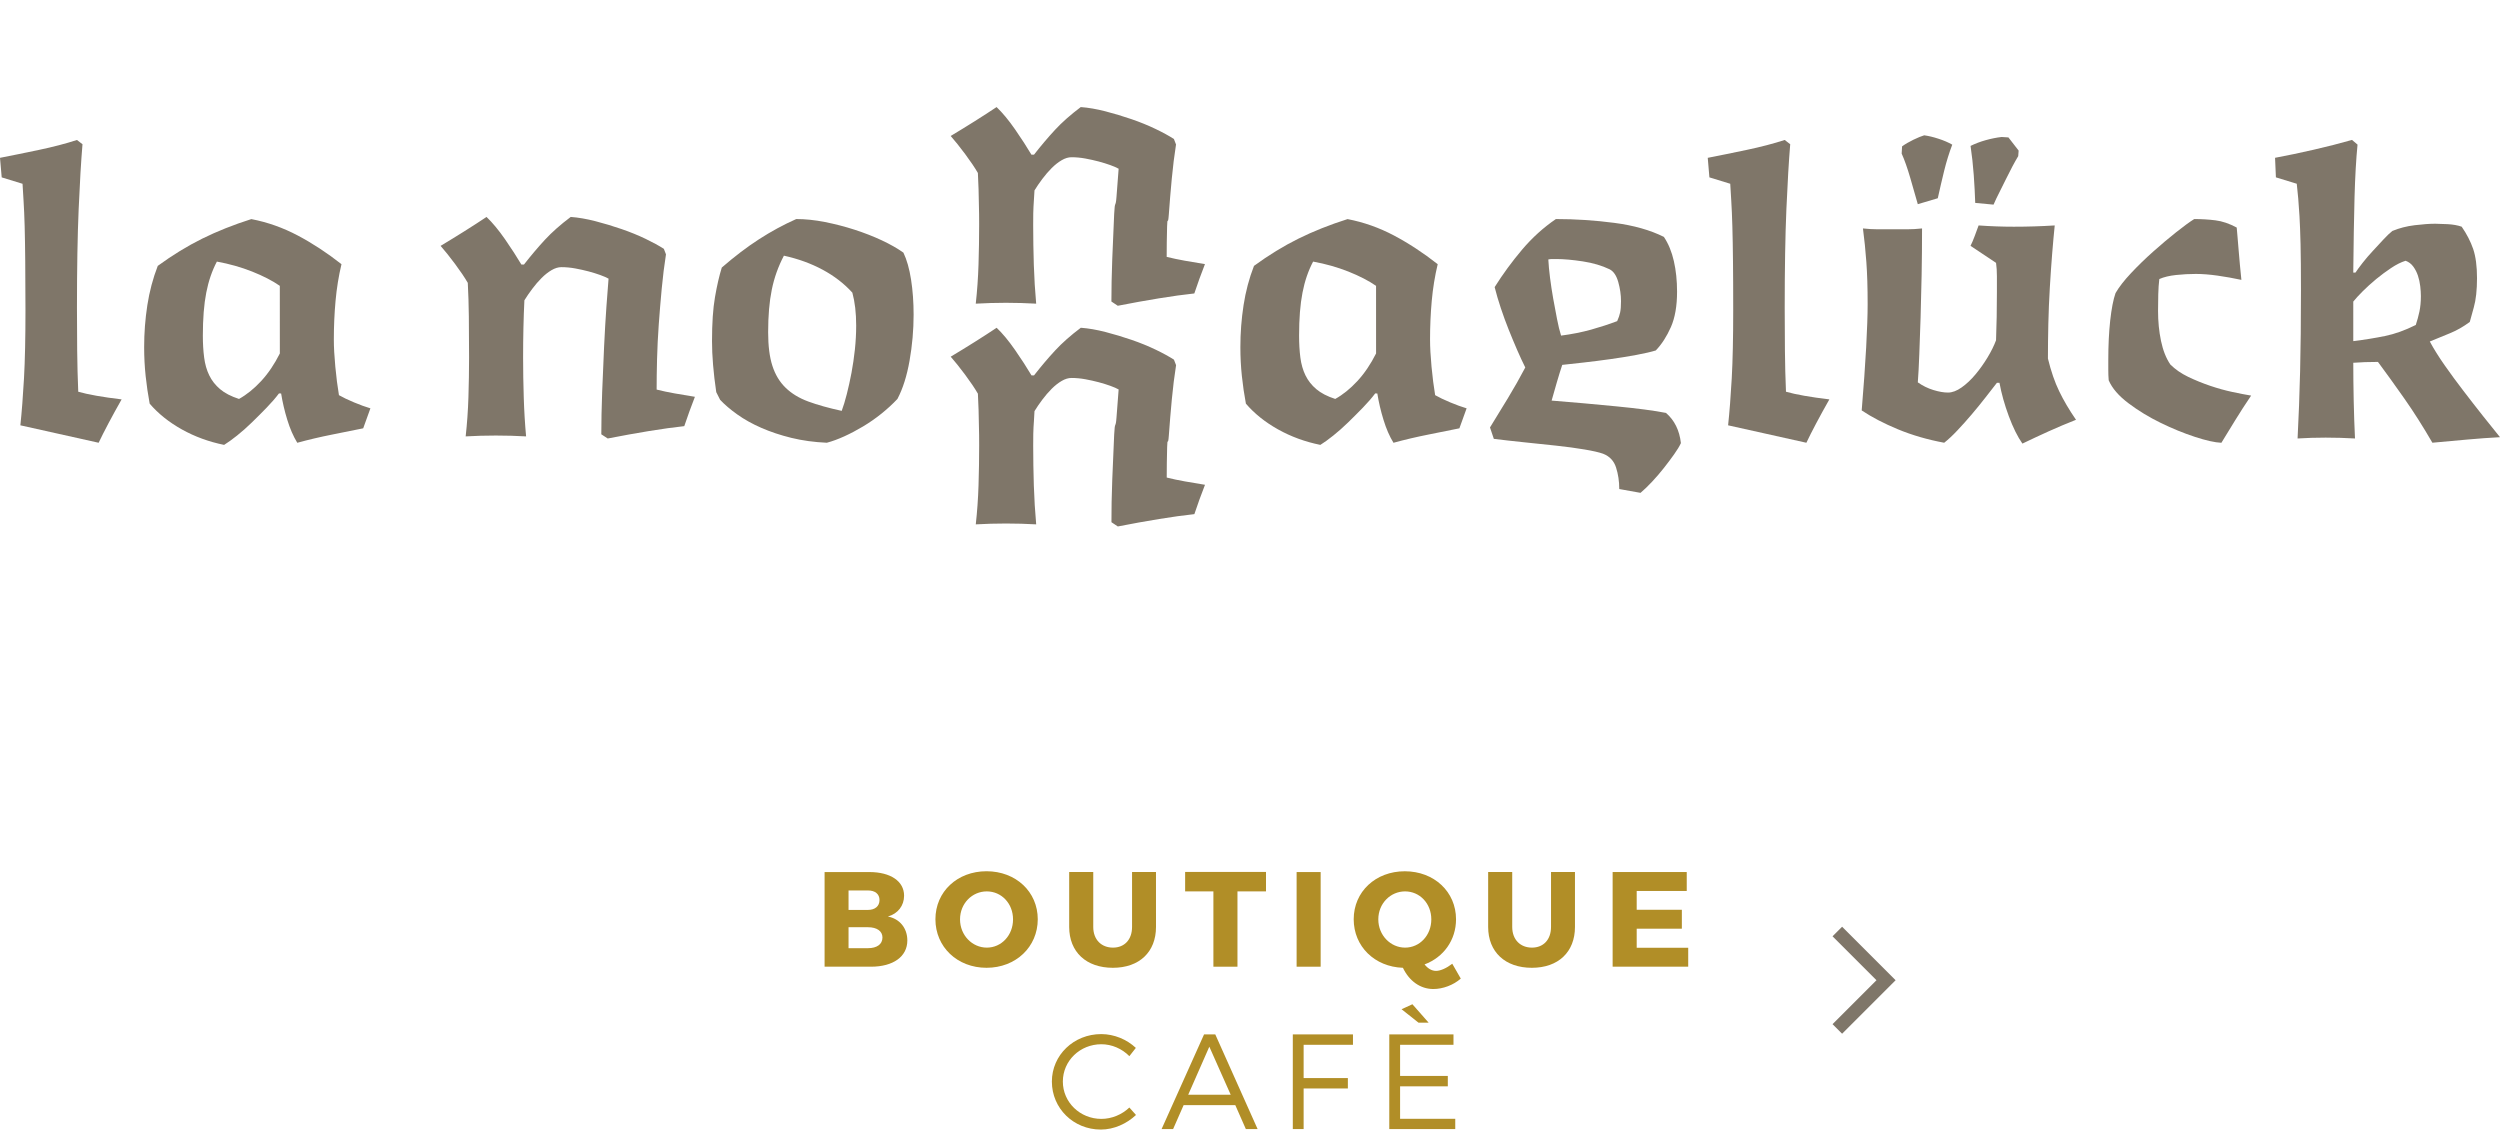 <?xml version="1.0" encoding="utf-8"?>
<!-- Generator: Adobe Illustrator 16.0.0, SVG Export Plug-In . SVG Version: 6.00 Build 0)  -->
<!DOCTYPE svg PUBLIC "-//W3C//DTD SVG 1.1//EN" "http://www.w3.org/Graphics/SVG/1.1/DTD/svg11.dtd">
<svg version="1.1" xmlns="http://www.w3.org/2000/svg" xmlns:xlink="http://www.w3.org/1999/xlink" x="0px" y="0px"
	 width="184.799px" height="83.997px" viewBox="0 -7.915 184.799 83.997" enable-background="new 0 -7.915 184.799 83.997"
	 xml:space="preserve">
<g id="Layer_1">
	<g>
		<path fill="#B18E27" d="M64.263,56.547c1.568,0,2.567,0.68,2.567,1.748c0,0.74-0.459,1.33-1.198,1.539
			c0.879,0.17,1.438,0.859,1.438,1.771c0,1.188-1.04,1.938-2.688,1.938h-3.429v-6.996H64.263z M62.724,59.346h1.438
			c0.521,0,0.851-0.28,0.851-0.73c0-0.449-0.33-0.709-0.851-0.709h-1.438V59.346z M62.724,62.174h1.438
			c0.66,0,1.069-0.291,1.069-0.791c0-0.469-0.41-0.758-1.069-0.758h-1.438V62.174z"/>
		<path fill="#B18E27" d="M76.711,60.036c0,2.039-1.618,3.588-3.787,3.588c-2.159,0-3.778-1.539-3.778-3.588
			c0-2.039,1.619-3.549,3.778-3.549C75.093,56.487,76.711,58.006,76.711,60.036z M70.965,60.045c0,1.18,0.908,2.088,1.979,2.088
			c1.08,0,1.939-0.908,1.939-2.088s-0.859-2.069-1.939-2.069C71.864,57.976,70.965,58.866,70.965,60.045z"/>
		<path fill="#B18E27" d="M85.451,60.604c0,1.85-1.229,3.02-3.188,3.02c-1.97,0-3.229-1.17-3.229-3.02v-4.059h1.779v4.059
			c0,0.949,0.608,1.529,1.459,1.529c0.839,0,1.409-0.58,1.409-1.529v-4.059h1.769L85.451,60.604L85.451,60.604z"/>
		<path fill="#B18E27" d="M91.473,57.976v5.567h-1.779v-5.567h-2.089v-1.438h5.977v1.438H91.473z"/>
		<path fill="#B18E27" d="M95.845,63.543v-6.996h1.777v6.996H95.845z"/>
		<path fill="#B18E27" d="M107.98,64.422c-0.539,0.48-1.328,0.771-2.028,0.771c-0.97,0-1.789-0.601-2.249-1.569
			c-2.088-0.07-3.638-1.578-3.638-3.588c0-2.039,1.619-3.547,3.778-3.547c2.168,0,3.786,1.518,3.786,3.547
			c0,1.549-0.93,2.818-2.327,3.338c0.239,0.301,0.528,0.479,0.85,0.479s0.77-0.198,1.199-0.528L107.98,64.422z M103.863,62.133
			c1.08,0,1.939-0.908,1.939-2.088s-0.859-2.069-1.939-2.069c-1.079,0-1.979,0.89-1.979,2.069
			C101.885,61.224,102.793,62.133,103.863,62.133z"/>
		<path fill="#B18E27" d="M116.421,60.604c0,1.85-1.229,3.02-3.188,3.02c-1.97,0-3.229-1.17-3.229-3.02v-4.059h1.779v4.059
			c0,0.949,0.609,1.529,1.459,1.529c0.839,0,1.409-0.58,1.409-1.529v-4.059h1.77V60.604z"/>
		<path fill="#B18E27" d="M120.984,57.946v1.389h3.338v1.399h-3.338v1.409h3.808v1.398h-5.587v-6.996h5.478v1.4H120.984
			L120.984,57.946z"/>
		<path fill="#B18E27" d="M83.961,69.545l-0.479,0.611c-0.54-0.551-1.299-0.881-2.069-0.881c-1.579,0-2.848,1.221-2.848,2.76
			c0,1.528,1.269,2.758,2.848,2.758c0.771,0,1.521-0.319,2.069-0.84l0.49,0.551c-0.689,0.648-1.629,1.078-2.6,1.078
			c-2.019,0-3.618-1.568-3.618-3.547c0-1.959,1.619-3.51,3.648-3.51C82.362,68.526,83.292,68.917,83.961,69.545z"/>
		<path fill="#B18E27" d="M87.494,73.774l-0.778,1.77h-0.851l3.138-6.996h0.83l3.128,6.996h-0.869l-0.78-1.77H87.494z
			 M89.393,69.456l-1.56,3.549h3.139L89.393,69.456z"/>
		<path fill="#B18E27" d="M96.364,69.316v2.459h3.27v0.771h-3.27v2.998h-0.8v-6.996h4.447v0.77L96.364,69.316L96.364,69.316z"/>
		<path fill="#B18E27" d="M103.494,69.316v2.3h3.528v0.77h-3.528v2.398h4.078v0.76h-4.877v-6.996h4.746v0.77L103.494,69.316
			L103.494,69.316z M104.853,67.678l-1.25-0.99l0.801-0.369l1.199,1.359H104.853z"/>
	</g>
	<path fill="#7F7669" d="M0,3.752C0.859,3.584,1.813,3.391,2.86,3.17c1.048-0.22,1.991-0.466,2.829-0.738l0.409,0.314
		c-0.105,1.258-0.2,2.855-0.283,4.793c-0.084,1.939-0.126,4.375-0.126,7.31c0,1.068,0.005,2.117,0.016,3.144
		c0.012,1.027,0.036,2.043,0.079,3.049c0.733,0.21,1.802,0.398,3.206,0.566c-0.355,0.628-0.682,1.221-0.975,1.775
		c-0.294,0.556-0.534,1.032-0.724,1.431c-1.006-0.23-2.038-0.461-3.097-0.691s-1.954-0.43-2.688-0.598
		c0.104-0.984,0.192-2.143,0.268-3.474c0.073-1.33,0.109-3.002,0.109-5.014c0-1.404-0.006-2.609-0.017-3.615
		S1.844,9.547,1.823,8.813C1.802,8.08,1.776,7.467,1.744,6.975C1.713,6.482,1.687,6.047,1.666,5.67l-1.54-0.473L0,3.752z"/>
	<path fill="#7F7669" d="M20.621,21.167c-0.252,0.335-0.556,0.687-0.912,1.053c-0.355,0.367-0.718,0.729-1.084,1.085
		c-0.366,0.356-0.732,0.682-1.101,0.976c-0.366,0.293-0.688,0.522-0.958,0.69c-1.132-0.23-2.175-0.613-3.128-1.146
		c-0.954-0.534-1.745-1.168-2.374-1.902c-0.125-0.67-0.225-1.352-0.298-2.043c-0.074-0.691-0.11-1.403-0.11-2.138
		c0-1.048,0.078-2.079,0.235-3.096s0.414-1.986,0.771-2.908c1.09-0.796,2.186-1.467,3.285-2.012
		c1.101-0.545,2.312-1.027,3.631-1.446c1.194,0.23,2.336,0.634,3.426,1.21c1.091,0.577,2.17,1.284,3.238,2.123
		c-0.21,0.879-0.355,1.786-0.439,2.718c-0.084,0.934-0.126,1.882-0.126,2.846c0,0.565,0.036,1.236,0.109,2.012
		s0.162,1.478,0.269,2.106c0.293,0.168,0.665,0.346,1.114,0.534c0.451,0.188,0.854,0.335,1.211,0.44l-0.533,1.477
		c-0.608,0.126-1.363,0.278-2.265,0.456c-0.9,0.179-1.771,0.383-2.608,0.613c-0.294-0.482-0.54-1.048-0.738-1.697
		c-0.2-0.649-0.352-1.3-0.456-1.949L20.621,21.167L20.621,21.167z M20.684,13.214c-0.545-0.378-1.227-0.728-2.043-1.054
		c-0.817-0.324-1.688-0.57-2.609-0.738c-0.355,0.671-0.618,1.436-0.785,2.295c-0.168,0.859-0.252,1.918-0.252,3.175
		c0,0.587,0.031,1.127,0.096,1.619c0.063,0.492,0.188,0.934,0.377,1.32c0.188,0.387,0.456,0.729,0.802,1.021
		c0.346,0.294,0.812,0.534,1.397,0.723c0.566-0.314,1.11-0.754,1.636-1.32c0.522-0.565,0.983-1.246,1.383-2.043L20.684,13.214
		L20.684,13.214z"/>
	<path fill="#7F7669" d="M52.945,21.072c-0.104-0.712-0.184-1.383-0.235-2.012c-0.053-0.629-0.078-1.215-0.078-1.76
		c0-1.32,0.072-2.405,0.22-3.254c0.146-0.849,0.313-1.576,0.503-2.185c0.943-0.817,1.86-1.516,2.751-2.091s1.808-1.074,2.751-1.493
		c0.67,0,1.377,0.073,2.121,0.22s1.473,0.336,2.186,0.566c0.712,0.23,1.383,0.492,2.013,0.785c0.629,0.295,1.162,0.599,1.603,0.912
		c0.252,0.524,0.44,1.189,0.566,1.996c0.126,0.807,0.188,1.672,0.188,2.594c0,1.132-0.1,2.263-0.299,3.395s-0.498,2.075-0.896,2.829
		c-0.355,0.378-0.75,0.739-1.179,1.085c-0.43,0.346-0.881,0.66-1.353,0.943c-0.472,0.282-0.938,0.529-1.398,0.738
		s-0.891,0.366-1.289,0.472c-0.941-0.042-1.817-0.163-2.625-0.361c-0.807-0.199-1.545-0.445-2.216-0.739
		c-0.671-0.293-1.263-0.623-1.776-0.99c-0.514-0.366-0.938-0.728-1.271-1.084L52.945,21.072z M62.219,22.456
		c0.126-0.335,0.251-0.749,0.377-1.242c0.126-0.492,0.24-1.016,0.346-1.571c0.104-0.555,0.188-1.132,0.252-1.729
		c0.063-0.597,0.094-1.188,0.094-1.775c0-0.922-0.094-1.729-0.282-2.421c-0.607-0.67-1.342-1.236-2.2-1.697
		c-0.859-0.461-1.813-0.807-2.86-1.037c-0.419,0.797-0.718,1.635-0.896,2.514c-0.18,0.881-0.269,1.929-0.269,3.145
		c0,1.006,0.104,1.834,0.314,2.483c0.209,0.649,0.533,1.189,0.975,1.618c0.44,0.43,1,0.771,1.682,1.022
		C60.431,22.016,61.254,22.246,62.219,22.456z"/>
	<path fill="#7F7669" d="M101.654,21.167c-0.252,0.335-0.557,0.687-0.912,1.053c-0.356,0.367-0.719,0.729-1.084,1.085
		c-0.367,0.356-0.733,0.682-1.102,0.976c-0.365,0.293-0.687,0.522-0.957,0.69c-1.133-0.23-2.176-0.613-3.129-1.146
		c-0.953-0.534-1.744-1.168-2.374-1.902c-0.125-0.67-0.226-1.352-0.298-2.043c-0.074-0.691-0.11-1.403-0.11-2.138
		c0-1.048,0.078-2.079,0.235-3.096c0.156-1.017,0.413-1.986,0.771-2.908c1.09-0.796,2.184-1.467,3.285-2.012
		c1.1-0.545,2.311-1.027,3.631-1.446c1.193,0.23,2.336,0.634,3.426,1.21c1.09,0.577,2.168,1.284,3.238,2.123
		c-0.211,0.879-0.357,1.786-0.441,2.718c-0.084,0.934-0.125,1.882-0.125,2.846c0,0.565,0.037,1.236,0.109,2.012
		c0.074,0.775,0.162,1.478,0.268,2.106c0.293,0.168,0.666,0.346,1.115,0.534c0.451,0.188,0.855,0.335,1.211,0.44l-0.533,1.477
		c-0.608,0.126-1.362,0.278-2.264,0.456c-0.902,0.179-1.771,0.383-2.609,0.613c-0.295-0.482-0.54-1.048-0.737-1.697
		c-0.201-0.649-0.353-1.3-0.457-1.949L101.654,21.167L101.654,21.167z M101.717,13.214c-0.546-0.378-1.228-0.728-2.043-1.054
		c-0.818-0.324-1.688-0.57-2.609-0.738c-0.357,0.671-0.619,1.436-0.785,2.295c-0.168,0.859-0.252,1.918-0.252,3.175
		c0,0.587,0.031,1.127,0.094,1.619c0.063,0.492,0.189,0.934,0.377,1.32c0.189,0.388,0.457,0.729,0.804,1.021
		c0.346,0.294,0.811,0.534,1.397,0.723c0.566-0.314,1.109-0.754,1.635-1.32c0.523-0.565,0.984-1.246,1.384-2.043L101.717,13.214
		L101.717,13.214z"/>
	<path fill="#7F7669" d="M110.14,23.682c0.44-0.712,0.885-1.439,1.336-2.185s0.875-1.493,1.272-2.248
		c-0.188-0.377-0.389-0.807-0.598-1.288c-0.209-0.482-0.418-0.985-0.629-1.51c-0.209-0.523-0.402-1.053-0.58-1.587
		c-0.18-0.535-0.33-1.054-0.457-1.556c0.607-0.965,1.283-1.887,2.027-2.767s1.578-1.635,2.5-2.264c1.444,0,2.887,0.095,4.321,0.283
		c1.436,0.188,2.656,0.534,3.662,1.037c0.336,0.503,0.582,1.102,0.738,1.792c0.158,0.691,0.236,1.445,0.236,2.265
		c0,1.048-0.152,1.917-0.455,2.607c-0.306,0.692-0.676,1.27-1.117,1.729c-0.336,0.104-0.813,0.215-1.43,0.33
		c-0.619,0.115-1.265,0.22-1.935,0.313c-0.67,0.094-1.33,0.178-1.979,0.251c-0.65,0.074-1.175,0.131-1.572,0.173
		c-0.125,0.377-0.262,0.817-0.408,1.32c-0.146,0.503-0.271,0.943-0.377,1.32c0.797,0.063,1.604,0.131,2.42,0.204
		c0.818,0.074,1.604,0.146,2.357,0.221c0.756,0.073,1.451,0.152,2.092,0.235c0.639,0.084,1.168,0.168,1.586,0.252
		c0.629,0.545,0.996,1.288,1.102,2.23c-0.104,0.23-0.272,0.508-0.504,0.833c-0.23,0.325-0.481,0.66-0.754,1.006
		c-0.272,0.346-0.561,0.682-0.864,1.006s-0.593,0.603-0.863,0.833l-1.572-0.282c0-0.566-0.078-1.096-0.236-1.588
		c-0.155-0.492-0.477-0.833-0.959-1.021c-0.293-0.105-0.748-0.21-1.366-0.314c-0.617-0.105-1.314-0.199-2.091-0.283
		c-0.775-0.084-1.571-0.168-2.389-0.251c-0.818-0.084-1.563-0.168-2.231-0.252L110.14,23.682z M119.541,15.823
		c0.104-0.23,0.179-0.445,0.22-0.646c0.043-0.199,0.063-0.477,0.063-0.833c0-0.461-0.068-0.933-0.203-1.414
		c-0.137-0.481-0.352-0.797-0.645-0.942c-0.566-0.272-1.228-0.467-1.98-0.582c-0.753-0.115-1.403-0.173-1.949-0.173
		c-0.104,0-0.209,0-0.313,0c-0.105,0-0.199,0.011-0.283,0.031c0.021,0.398,0.063,0.85,0.127,1.354
		c0.063,0.502,0.142,1.016,0.234,1.54c0.096,0.522,0.188,1.026,0.283,1.509c0.094,0.483,0.192,0.891,0.299,1.226
		c0.797-0.104,1.535-0.251,2.217-0.44C118.287,16.263,118.931,16.054,119.541,15.823z"/>
	<path fill="#7F7669" d="M126.236,3.752c0.859-0.168,1.813-0.361,2.859-0.582c1.049-0.22,1.991-0.466,2.83-0.738l0.407,0.314
		c-0.104,1.258-0.198,2.855-0.282,4.793c-0.084,1.939-0.125,4.375-0.125,7.31c0,1.068,0.004,2.117,0.016,3.144
		c0.01,1.026,0.035,2.043,0.078,3.049c0.733,0.21,1.803,0.398,3.207,0.566c-0.357,0.628-0.683,1.221-0.976,1.775
		c-0.295,0.556-0.534,1.032-0.723,1.431c-1.006-0.23-2.039-0.461-3.098-0.691c-1.06-0.23-1.953-0.43-2.688-0.598
		c0.105-0.984,0.193-2.143,0.269-3.474c0.073-1.33,0.108-3.002,0.108-5.014c0-1.404-0.004-2.609-0.016-3.615
		c-0.01-1.006-0.025-1.875-0.047-2.609c-0.021-0.732-0.047-1.346-0.078-1.838c-0.031-0.492-0.06-0.928-0.078-1.305l-1.541-0.473
		L126.236,3.752z"/>
	<path fill="#7F7669" d="M147.611,20.381c-0.229,0.294-0.508,0.65-0.832,1.069c-0.326,0.419-0.666,0.838-1.022,1.257
		c-0.355,0.42-0.712,0.817-1.068,1.194c-0.355,0.378-0.682,0.682-0.976,0.912c-1.235-0.23-2.372-0.561-3.409-0.99
		c-1.037-0.429-1.935-0.896-2.688-1.399c0.146-1.76,0.256-3.311,0.33-4.652c0.072-1.341,0.109-2.409,0.109-3.206
		c0-1.215-0.031-2.253-0.095-3.112c-0.063-0.859-0.146-1.687-0.252-2.482c0.377,0.041,0.744,0.063,1.101,0.063s0.713,0,1.069,0
		c0.355,0,0.718,0,1.084,0c0.367,0,0.738-0.021,1.115-0.063c0,1.174-0.01,2.32-0.031,3.441c-0.021,1.121-0.047,2.175-0.077,3.159
		c-0.031,0.984-0.063,1.887-0.095,2.703c-0.03,0.817-0.067,1.51-0.11,2.075c0.356,0.251,0.739,0.44,1.147,0.565
		c0.408,0.126,0.771,0.189,1.084,0.189c0.314,0,0.65-0.126,1.006-0.378c0.355-0.251,0.697-0.57,1.021-0.959
		c0.324-0.387,0.623-0.806,0.896-1.257c0.271-0.45,0.482-0.875,0.629-1.272c0.021-0.545,0.035-1.126,0.048-1.744
		c0.01-0.618,0.016-1.221,0.016-1.808c0-0.419,0-0.813,0-1.18c0-0.365-0.021-0.695-0.063-0.99l-1.887-1.257
		c0.105-0.209,0.209-0.456,0.314-0.739c0.104-0.282,0.199-0.539,0.283-0.77c0.881,0.063,1.75,0.094,2.608,0.094
		c1.006,0,2.012-0.031,3.019-0.094c-0.063,0.607-0.125,1.305-0.189,2.09c-0.063,0.787-0.121,1.619-0.172,2.5
		c-0.053,0.88-0.09,1.771-0.111,2.672c-0.02,0.901-0.03,1.76-0.03,2.577c0.229,0.943,0.508,1.75,0.834,2.421
		c0.323,0.671,0.737,1.373,1.241,2.106c-0.69,0.271-1.373,0.561-2.045,0.864c-0.67,0.304-1.309,0.603-1.916,0.896
		c-0.356-0.503-0.69-1.179-1.006-2.027c-0.314-0.848-0.545-1.671-0.69-2.468L147.611,20.381L147.611,20.381z M141.763,7.178
		c-0.168-0.586-0.355-1.241-0.564-1.965c-0.211-0.723-0.42-1.314-0.629-1.775l0.031-0.534c0.229-0.167,0.508-0.33,0.832-0.487
		c0.326-0.157,0.592-0.268,0.803-0.33c0.314,0.042,0.664,0.125,1.053,0.252c0.388,0.125,0.729,0.271,1.021,0.439
		c-0.23,0.606-0.431,1.252-0.599,1.934c-0.168,0.682-0.323,1.357-0.471,2.027L141.763,7.178z M146.008,7.084
		c-0.021-0.649-0.058-1.336-0.109-2.059c-0.053-0.724-0.131-1.441-0.236-2.154c0.336-0.167,0.707-0.309,1.117-0.424
		c0.408-0.115,0.801-0.193,1.178-0.236l0.504,0.032l0.755,0.974l-0.031,0.409c-0.127,0.21-0.269,0.462-0.426,0.755
		c-0.156,0.293-0.313,0.603-0.472,0.928c-0.155,0.324-0.319,0.648-0.485,0.974c-0.168,0.325-0.314,0.634-0.441,0.928L146.008,7.084z
		"/>
	<path fill="#7F7669" d="M156.38,13.748c0.253-0.439,0.636-0.932,1.148-1.477c0.512-0.545,1.057-1.074,1.635-1.588
		c0.576-0.514,1.142-0.99,1.697-1.431c0.555-0.44,1-0.765,1.336-0.975c0.545,0,1.068,0.032,1.57,0.095
		c0.504,0.063,1.026,0.24,1.571,0.534c0.021,0.188,0.044,0.43,0.063,0.724c0.021,0.293,0.049,0.612,0.08,0.958
		c0.031,0.346,0.063,0.708,0.094,1.085s0.068,0.744,0.109,1.1c-0.586-0.125-1.174-0.23-1.76-0.314
		c-0.589-0.083-1.121-0.125-1.604-0.125s-0.969,0.026-1.461,0.078c-0.494,0.053-0.908,0.152-1.242,0.299
		c-0.043,0.336-0.067,0.713-0.078,1.132c-0.012,0.42-0.016,0.828-0.016,1.227c0,0.774,0.072,1.515,0.219,2.217
		c0.147,0.702,0.377,1.283,0.691,1.744c0.356,0.355,0.797,0.66,1.319,0.912c0.525,0.251,1.064,0.471,1.619,0.659
		c0.556,0.189,1.103,0.342,1.636,0.456c0.534,0.115,1,0.204,1.397,0.269c-0.438,0.649-0.832,1.257-1.178,1.823
		c-0.346,0.565-0.688,1.121-1.021,1.666c-0.481-0.021-1.137-0.168-1.965-0.44c-0.828-0.271-1.672-0.617-2.531-1.037
		c-0.858-0.419-1.649-0.9-2.373-1.446c-0.723-0.545-1.211-1.11-1.461-1.697c-0.021-0.251-0.03-0.503-0.03-0.755
		c0-0.251,0-0.503,0-0.754c0-1.069,0.047-2.038,0.141-2.908C156.082,14.906,156.212,14.23,156.38,13.748z"/>
	<path fill="#7F7669" d="M174.111,12.239c0.125-0.188,0.303-0.429,0.533-0.725c0.229-0.293,0.481-0.586,0.754-0.879
		c0.272-0.294,0.535-0.576,0.787-0.85c0.252-0.271,0.471-0.481,0.66-0.629c0.502-0.209,1.053-0.351,1.649-0.424
		c0.599-0.073,1.105-0.109,1.523-0.109c0.188,0,0.488,0.01,0.896,0.031c0.408,0.021,0.761,0.084,1.054,0.188
		c0.377,0.546,0.659,1.096,0.85,1.65c0.188,0.557,0.283,1.273,0.283,2.154c0,0.88-0.08,1.598-0.236,2.153
		c-0.156,0.555-0.258,0.917-0.299,1.084c-0.482,0.356-0.969,0.634-1.461,0.833c-0.494,0.199-0.99,0.404-1.494,0.613
		c0.293,0.545,0.66,1.132,1.1,1.76c0.441,0.629,0.902,1.258,1.386,1.887c0.479,0.629,0.959,1.241,1.43,1.839
		c0.471,0.597,0.896,1.127,1.273,1.587c-0.798,0.043-1.599,0.1-2.404,0.173c-0.81,0.073-1.672,0.152-2.594,0.236
		c-0.691-1.194-1.384-2.284-2.076-3.27c-0.691-0.984-1.34-1.886-1.947-2.703c-0.357,0-0.676,0.005-0.959,0.016
		s-0.572,0.026-0.865,0.047c0,0.881,0.01,1.813,0.031,2.798c0.021,0.985,0.053,1.918,0.096,2.798
		c-0.356-0.021-0.719-0.036-1.086-0.047c-0.367-0.011-0.729-0.016-1.084-0.016c-0.356,0-0.707,0.005-1.053,0.016
		c-0.346,0.011-0.688,0.026-1.021,0.047c0.041-0.817,0.078-1.629,0.109-2.437c0.031-0.807,0.057-1.65,0.078-2.53
		c0.021-0.88,0.037-1.809,0.047-2.782c0.012-0.975,0.016-2.048,0.016-3.222c0-1.403-0.01-2.53-0.03-3.38
		c-0.021-0.848-0.047-1.54-0.078-2.074c-0.031-0.535-0.063-0.976-0.094-1.32c-0.031-0.345-0.068-0.707-0.109-1.084l-1.541-0.473
		l-0.063-1.445c0.9-0.168,1.854-0.367,2.859-0.598c1.005-0.231,1.949-0.472,2.83-0.724l0.408,0.347
		c-0.105,1.067-0.179,2.369-0.222,3.897c-0.041,1.529-0.071,3.385-0.094,5.563h0.159V12.239z M173.953,17.301
		c0.838-0.104,1.619-0.229,2.342-0.378c0.724-0.146,1.482-0.419,2.279-0.817c0.105-0.313,0.193-0.644,0.269-0.99
		c0.071-0.346,0.108-0.729,0.108-1.146c0-0.21-0.016-0.451-0.047-0.724c-0.031-0.273-0.09-0.534-0.172-0.786
		c-0.084-0.251-0.201-0.477-0.348-0.676c-0.147-0.199-0.334-0.34-0.564-0.424c-0.336,0.104-0.691,0.283-1.068,0.534
		c-0.379,0.251-0.743,0.524-1.102,0.817c-0.355,0.293-0.686,0.592-0.99,0.896c-0.303,0.303-0.539,0.56-0.707,0.77V17.301z"/>
	<g>
		<path fill="#7F7669" d="M82.217,27.563c0.042-1.142,0.089-2.258,0.142-3.348c0.052-1.089,0.109-0.392,0.173-1.282
			c0.063-0.891,0.115-1.577,0.157-2.059c-0.146-0.084-0.353-0.173-0.613-0.268c-0.262-0.094-0.55-0.184-0.864-0.268
			c-0.313-0.083-0.645-0.156-0.989-0.22c-0.347-0.063-0.688-0.094-1.021-0.094c-0.229,0-0.472,0.073-0.723,0.22
			c-0.252,0.146-0.498,0.341-0.739,0.581c-0.24,0.241-0.472,0.509-0.691,0.802c-0.22,0.294-0.413,0.576-0.58,0.849
			c-0.063,1.299-0.096,1.026-0.096,2.556c0,0.964,0.017,1.944,0.047,2.938c0.032,0.995,0.091,1.954,0.174,2.876
			c-0.355-0.021-0.724-0.037-1.101-0.047c-0.377-0.011-0.755-0.016-1.132-0.016s-0.754,0.005-1.132,0.016
			c-0.377,0.01-0.743,0.026-1.101,0.047c0.104-0.942,0.174-1.907,0.204-2.892c0.031-0.985,0.047-1.97,0.047-2.955
			c0-1.132-0.005-0.45-0.016-1.33s-0.036-1.707-0.078-2.482c-0.229-0.398-0.545-0.865-0.942-1.399
			c-0.398-0.534-0.755-0.979-1.068-1.336c1.257-0.754,2.389-1.467,3.395-2.138c0.44,0.42,0.896,0.97,1.367,1.65
			c0.473,0.682,0.875,1.305,1.21,1.87h0.188c0.523-0.67,1.043-1.283,1.557-1.838c0.514-0.556,1.147-1.116,1.901-1.683
			c0.564,0.042,1.174,0.147,1.822,0.314c0.649,0.168,1.295,0.362,1.935,0.582c0.639,0.22,1.229,0.461,1.775,0.723
			c0.545,0.262,0.994,0.509,1.352,0.739l0.157,0.408c-0.126,0.796-0.23,1.64-0.314,2.53c-0.084,0.89-0.157,1.774-0.22,2.656
			c-0.063,0.88-0.104,0.046-0.126,0.874c-0.021,0.828-0.031,1.577-0.031,2.247c0.419,0.105,0.864,0.199,1.336,0.283
			c0.473,0.084,0.969,0.168,1.493,0.252c-0.126,0.313-0.262,0.676-0.409,1.084c-0.146,0.408-0.271,0.771-0.377,1.085
			c-0.774,0.083-1.645,0.204-2.607,0.361c-0.964,0.157-1.98,0.34-3.051,0.55l-0.471-0.314
			C82.154,29.747,82.175,28.705,82.217,27.563z"/>
		<path fill="#7F7669" d="M82.217,11.247c0.042-1.142,0.089-2.258,0.142-3.348c0.052-1.089,0.109-0.392,0.173-1.282
			c0.063-0.891,0.115-1.577,0.157-2.059c-0.146-0.084-0.353-0.173-0.613-0.268c-0.262-0.094-0.55-0.184-0.864-0.268
			c-0.313-0.083-0.645-0.156-0.989-0.22c-0.347-0.063-0.688-0.094-1.021-0.094c-0.229,0-0.472,0.073-0.723,0.22
			c-0.252,0.146-0.498,0.341-0.739,0.581c-0.24,0.241-0.472,0.509-0.691,0.802c-0.22,0.294-0.413,0.576-0.58,0.849
			c-0.065,1.3-0.097,1.028-0.097,2.557c0,0.964,0.017,1.944,0.047,2.939c0.032,0.995,0.091,1.954,0.174,2.876
			c-0.355-0.021-0.724-0.037-1.101-0.047c-0.377-0.011-0.755-0.017-1.132-0.017s-0.754,0.005-1.132,0.017
			c-0.377,0.01-0.743,0.025-1.101,0.047c0.104-0.943,0.174-1.907,0.204-2.893c0.031-0.984,0.047-1.97,0.047-2.955
			c0-1.132-0.005-0.45-0.016-1.33c-0.011-0.88-0.036-1.707-0.078-2.482c-0.229-0.398-0.545-0.865-0.942-1.399
			c-0.398-0.534-0.755-0.979-1.068-1.336C71.529,1.384,72.661,0.671,73.667,0c0.44,0.421,0.896,0.97,1.367,1.65
			c0.473,0.682,0.875,1.305,1.21,1.87h0.188c0.523-0.67,1.043-1.283,1.557-1.838C78.502,1.127,79.136,0.566,79.89,0
			c0.564,0.042,1.174,0.147,1.822,0.314c0.649,0.168,1.295,0.362,1.935,0.582c0.639,0.22,1.229,0.461,1.774,0.723
			c0.546,0.262,0.995,0.509,1.353,0.739l0.157,0.408c-0.126,0.796-0.23,1.64-0.314,2.53c-0.084,0.89-0.157,1.775-0.22,2.656
			c-0.063,0.88-0.104,0.046-0.126,0.874s-0.031,1.577-0.031,2.247c0.419,0.104,0.864,0.199,1.336,0.283
			c0.473,0.084,0.969,0.168,1.493,0.252c-0.126,0.313-0.262,0.676-0.409,1.084c-0.146,0.408-0.271,0.771-0.377,1.085
			c-0.774,0.083-1.645,0.204-2.607,0.36c-0.964,0.157-1.98,0.34-3.051,0.55l-0.471-0.314C82.154,13.432,82.175,12.39,82.217,11.247z
			"/>
	</g>
	<g>
		<path fill="#7F7669" d="M44.449,24.189c0-0.943,0.021-1.985,0.063-3.128c0.042-1.141,0.089-2.258,0.142-3.348
			c0.052-1.09,0.109-2.08,0.173-2.971c0.063-0.891,0.114-1.576,0.157-2.059c-0.147-0.084-0.352-0.173-0.613-0.268
			c-0.263-0.094-0.55-0.184-0.863-0.268c-0.314-0.083-0.646-0.156-0.99-0.22c-0.347-0.063-0.688-0.094-1.021-0.094
			c-0.23,0-0.472,0.073-0.724,0.22c-0.251,0.146-0.498,0.341-0.738,0.581c-0.241,0.241-0.472,0.509-0.69,0.802
			c-0.222,0.294-0.414,0.577-0.582,0.849c-0.063,1.3-0.095,2.715-0.095,4.244c0,0.964,0.017,1.943,0.048,2.938
			c0.03,0.995,0.089,1.954,0.173,2.876c-0.356-0.021-0.724-0.036-1.102-0.047c-0.377-0.011-0.754-0.016-1.132-0.016
			c-0.377,0-0.754,0.005-1.131,0.016c-0.378,0.011-0.744,0.026-1.102,0.047c0.104-0.943,0.174-1.906,0.204-2.892
			c0.031-0.986,0.048-1.97,0.048-2.955c0-1.132-0.006-2.138-0.017-3.018c-0.011-0.881-0.036-1.708-0.078-2.483
			c-0.229-0.398-0.545-0.865-0.942-1.399c-0.398-0.534-0.754-0.979-1.068-1.336c1.257-0.754,2.389-1.467,3.395-2.138
			c0.44,0.42,0.896,0.97,1.368,1.65c0.472,0.682,0.874,1.305,1.21,1.87h0.188c0.522-0.67,1.042-1.283,1.556-1.839
			c0.515-0.555,1.147-1.115,1.902-1.682c0.564,0.042,1.173,0.147,1.823,0.314c0.648,0.168,1.294,0.361,1.933,0.582
			c0.64,0.22,1.231,0.461,1.776,0.723c0.545,0.263,0.995,0.51,1.352,0.738l0.157,0.409c-0.126,0.797-0.23,1.641-0.314,2.53
			c-0.084,0.892-0.156,1.776-0.22,2.656c-0.063,0.88-0.104,1.734-0.126,2.563c-0.021,0.829-0.031,1.577-0.031,2.247
			c0.419,0.105,0.864,0.199,1.336,0.283c0.473,0.084,0.97,0.168,1.493,0.251c-0.126,0.314-0.262,0.676-0.408,1.085
			c-0.146,0.408-0.271,0.771-0.378,1.084c-0.774,0.084-1.646,0.205-2.607,0.362c-0.965,0.157-1.98,0.342-3.051,0.551L44.449,24.189z
			"/>
	</g>
	<polyline fill="none" stroke="#7F7669" stroke-miterlimit="10" points="135.814,60.942 139.416,64.543 135.814,68.144 	"/>
</g>
<g id="Layer_2" display="none">
	<g display="inline">
		<path fill="#B18E27" d="M64.118,57.047c1.569,0,2.568,0.68,2.568,1.748c0,0.74-0.459,1.33-1.199,1.539
			c0.879,0.17,1.439,0.859,1.439,1.77c0,1.189-1.04,1.939-2.688,1.939H60.81v-6.996H64.118z M62.579,59.846h1.439
			c0.52,0,0.85-0.281,0.85-0.73s-0.33-0.709-0.85-0.709h-1.439V59.846z M62.579,62.674h1.439c0.66,0,1.069-0.291,1.069-0.791
			c0-0.469-0.41-0.758-1.069-0.758h-1.439V62.674z"/>
		<path fill="#B18E27" d="M76.566,60.536c0,2.039-1.619,3.588-3.788,3.588c-2.159,0-3.778-1.539-3.778-3.588
			c0-2.039,1.619-3.549,3.778-3.549C74.947,56.987,76.566,58.506,76.566,60.536z M70.82,60.545c0,1.18,0.909,2.088,1.979,2.088
			c1.08,0,1.938-0.908,1.938-2.088s-0.858-2.07-1.938-2.07S70.82,59.366,70.82,60.545z"/>
		<path fill="#B18E27" d="M85.306,61.104c0,1.85-1.229,3.02-3.188,3.02c-1.969,0-3.229-1.17-3.229-3.02v-4.059h1.778v4.059
			c0,0.949,0.609,1.529,1.459,1.529c0.84,0,1.409-0.58,1.409-1.529v-4.059h1.77L85.306,61.104L85.306,61.104z"/>
		<path fill="#B18E27" d="M91.328,58.475v5.568H89.55v-5.568h-2.09v-1.438h5.978v1.438H91.328z"/>
		<path fill="#B18E27" d="M95.7,64.043v-6.996h1.778v6.996H95.7z"/>
		<path fill="#B18E27" d="M107.835,64.922c-0.538,0.48-1.327,0.77-2.027,0.77c-0.97,0-1.789-0.6-2.249-1.568
			c-2.088-0.07-3.638-1.578-3.638-3.588c0-2.039,1.618-3.547,3.777-3.547c2.168,0,3.787,1.518,3.787,3.547
			c0,1.549-0.93,2.818-2.328,3.338c0.24,0.301,0.529,0.479,0.851,0.479c0.32,0,0.77-0.197,1.198-0.527L107.835,64.922z
			 M103.719,62.633c1.08,0,1.938-0.908,1.938-2.088s-0.858-2.07-1.938-2.07c-1.079,0-1.979,0.891-1.979,2.07
			C101.739,61.723,102.649,62.633,103.719,62.633z"/>
		<path fill="#B18E27" d="M116.277,61.104c0,1.85-1.229,3.02-3.188,3.02c-1.971,0-3.229-1.17-3.229-3.02v-4.059h1.779v4.059
			c0,0.949,0.608,1.529,1.459,1.529c0.839,0,1.409-0.58,1.409-1.529v-4.059h1.77V61.104z"/>
		<path fill="#B18E27" d="M120.84,58.446v1.389h3.338v1.398h-3.338v1.41h3.808v1.398h-5.587v-6.996h5.477v1.4H120.84L120.84,58.446z
			"/>
		<path fill="#B18E27" d="M52.918,69.047c2.039,0,3.599,1.508,3.599,3.498c0,1.988-1.569,3.498-3.628,3.498h-2.798v-6.996H52.918z
			 M50.889,75.284h2.039c1.559,0,2.777-1.17,2.777-2.73c0-1.568-1.238-2.738-2.809-2.738h-2.009L50.889,75.284L50.889,75.284z"/>
		<path fill="#B18E27" d="M60.279,69.815v2.301h3.528v0.77h-3.528v2.398h4.078v0.76H59.48v-6.996h4.747v0.77h-3.948V69.815z"/>
		<path fill="#B18E27" d="M71.787,69.667l-0.34,0.75c-0.629-0.42-1.369-0.59-1.929-0.59c-0.899,0-1.489,0.34-1.489,0.93
			c0,1.799,3.938,0.859,3.928,3.398c0,1.168-1.028,1.918-2.527,1.918c-1.021,0-2.02-0.439-2.68-1.068l0.36-0.721
			c0.649,0.631,1.539,0.988,2.329,0.988c1.009,0,1.639-0.408,1.639-1.078c0.011-1.84-3.928-0.859-3.928-3.367
			c0-1.102,0.969-1.811,2.418-1.811C70.379,69.016,71.208,69.276,71.787,69.667z"/>
		<path fill="#B18E27" d="M75.1,76.043v-6.996h0.799v6.996H75.1z"/>
		<path fill="#B18E27" d="M85.107,72.625v2.537c-0.69,0.551-1.659,0.92-2.599,0.92c-2.029,0-3.648-1.568-3.648-3.537
			s1.629-3.52,3.688-3.52c0.969,0,1.908,0.369,2.578,0.961l-0.46,0.6c-0.569-0.51-1.339-0.811-2.118-0.811
			c-1.6,0-2.878,1.229-2.878,2.77c0,1.549,1.288,2.777,2.888,2.777c0.63,0,1.299-0.221,1.839-0.59v-2.107H85.107z"/>
		<path fill="#B18E27" d="M93.548,76.043l-4.198-5.617v5.617h-0.799v-6.996h0.83l4.196,5.627v-5.627h0.79v6.996H93.548z"/>
		<path fill="#B18E27" d="M103.017,76.043v-3.078H98.8v3.078h-0.801v-6.996H98.8v3.158h4.218v-3.158h0.799v6.996H103.017z"/>
		<path fill="#B18E27" d="M114.105,72.545c0,1.969-1.619,3.537-3.657,3.537c-2.049,0-3.668-1.568-3.668-3.537
			c0-1.98,1.619-3.52,3.668-3.52C112.486,69.026,114.105,70.577,114.105,72.545z M107.59,72.545c0,1.539,1.299,2.768,2.857,2.768
			c1.56,0,2.839-1.229,2.839-2.768c0-1.541-1.278-2.76-2.839-2.76C108.887,69.786,107.59,71.006,107.59,72.545z"/>
		<path fill="#B18E27" d="M119.109,69.815v6.229h-0.801v-6.229h-2.278v-0.77h5.367v0.77H119.109z"/>
		<path fill="#B18E27" d="M124.859,69.815v2.301h3.528v0.77h-3.528v2.398h4.078v0.76h-4.877v-6.996h4.746v0.77h-3.947V69.815z"/>
		<path fill="#B18E27" d="M135.937,75.284v0.76h-3.867v-6.996h0.799v6.236H135.937z"/>
	</g>
	<path display="inline" fill="#7F7669" d="M25.693,6.628l-7.47,17.092l-6.413-0.006V2.439H9.009v23.416h8.281l-1.479,3.387h2.79
		l1.438-3.384h11.376l1.377,3.384h2.785L25.693,6.628z M20.894,23.723l4.799-11.485l4.795,11.479L20.894,23.723z"/>
	<g display="inline">
		<g>
			<path fill="#7F7669" d="M55.017,27.257h2.895l-4.38-8.053l0.259-0.238c0.104-0.096,0.229-0.168,0.373-0.211
				c0.96-0.573,1.724-1.217,2.336-1.965c0.604-0.738,1.07-1.582,1.383-2.504c0.026-0.181,0.084-0.385,0.167-0.609l0.024-0.198
				c0.035-0.099,0.058-0.19,0.065-0.276c0.014-0.133,0.033-0.273,0.059-0.418c0.02-0.172,0.028-0.279,0.028-0.387v-0.932
				c0-0.104-0.01-0.213-0.028-0.32l-0.007-0.107c-0.019-0.068-0.039-0.213-0.052-0.359c-0.008-0.088-0.026-0.164-0.056-0.232
				l-0.034-0.25c-0.04-0.1-0.071-0.191-0.094-0.277c-0.023-0.086-0.051-0.195-0.075-0.317c-0.612-1.866-1.845-3.376-3.649-4.438
				c-0.732-0.414-1.559-0.75-2.45-0.992c-0.888-0.239-1.852-0.362-2.863-0.362h-4.433v20.649h2.803V20.06h1.63
				c0.316,0,0.61-0.01,0.882-0.031s0.542-0.052,0.813-0.095l0.361-0.058L55.017,27.257z M49.381,17.873h-2.058V5.994h2.058
				c0.857,0,1.657,0.174,2.377,0.516c0.702,0.336,1.319,0.779,1.834,1.32c0.512,0.539,0.924,1.174,1.228,1.885
				c0.307,0.715,0.462,1.457,0.462,2.203c0,0.768-0.156,1.515-0.463,2.221c-0.304,0.697-0.715,1.328-1.222,1.878
				c-0.517,0.556-1.135,1.005-1.839,1.341C51.035,17.699,50.236,17.873,49.381,17.873z"/>
		</g>
		<g>
			<path fill="#7F7669" d="M92.911,31.691h2.804V9.066h-2.804V31.691z"/>
		</g>
		<g>
			<path fill="#7F7669" d="M92.911,6.734h2.804V1.496h-2.804V6.734z"/>
		</g>
		<g>
			<path fill="#7F7669" d="M99.974,28.337h3.897c1.724,0,3.341-0.311,4.808-0.922c1.475-0.615,2.768-1.457,3.842-2.502
				c1.076-1.047,1.933-2.293,2.545-3.701s0.923-2.938,0.923-4.551c0-1.609-0.321-3.139-0.956-4.545
				c-0.637-1.412-1.512-2.664-2.602-3.724c-1.085-1.056-2.378-1.903-3.842-2.521c-1.459-0.609-3.048-0.92-4.718-0.92h-3.897V28.337z
				 M103.445,26.152h-0.668V7.14h0.668c1.371,0,2.66,0.254,3.835,0.757c1.167,0.499,2.194,1.188,3.054,2.05
				c0.856,0.86,1.53,1.879,2.002,3.026c0.471,1.144,0.708,2.38,0.708,3.673s-0.237,2.527-0.708,3.674
				c-0.471,1.145-1.138,2.163-1.981,3.021c-0.847,0.863-1.869,1.554-3.039,2.055C106.138,25.897,104.837,26.152,103.445,26.152z"/>
		</g>
		<g>
			<path fill="#7F7669" d="M128.801,8.566V6.083h-9.404v18.896h9.653v-2.55h-6.887v-3.904h5.5v-2.384h-5.5V8.566H128.801z"/>
		</g>
		<g>
			<path fill="#7F7669" d="M71.077,4.787V2.302h-9.403v27.184h9.652v-2.551H64.44V12.761h5.5v-2.385h-5.5v-5.59H71.077z"/>
		</g>
		<g>
			<path fill="#7F7669" d="M144.979,19.587h2.765V0.837h-2.589v14.885L131.833,3.798v23.256h2.591V10.107L144.979,19.587z"/>
		</g>
		<g>
			<path fill="#7F7669" d="M148.695,28.404h15.293V25.82h-10.847l10.591-20.832h-0.44l0.036-0.035h-13.48V7.47h9.349L148.695,28.404
				z"/>
		</g>
		<g>
			<path fill="#7F7669" d="M176.874,22.113h2.785L169.777-0.5l-9.883,22.613h2.789l1.438-3.385h11.377L176.874,22.113z
				 M174.571,16.587l-9.594,0.006l4.799-11.487L174.571,16.587z"/>
		</g>
		<path fill="#7F7669" d="M82.563,13.826l-0.2-0.043c-3.435-0.723-5.051-1.275-5.051-3.23c0-3.409,4.334-3.508,4.828-3.508
			c2.152,0.031,3.818,0.457,4.912,2.437l0.396,0.72l0.705-0.471l1.158-0.771l0.545-0.363l-0.325-0.547
			c-2.031-3.414-4.753-3.887-7.392-3.887c-1.151,0-4.04,0.203-6.015,2.076c-1.184,1.123-1.768,2.6-1.734,4.385
			c0,4.377,4.099,5.279,7.393,6.004c3.421,0.736,5.495,1.356,5.475,3.758c0,1.383-0.665,3.691-5.118,3.691
			c-2.037,0-4.614-1.146-5.598-3.334l-0.335-0.748l-0.743,0.42l-1.264,0.711l-0.554,0.313l0.25,0.559
			c1.63,3.637,5.328,4.934,8.244,4.934c7.425,0,8.03-4.979,8.039-6.506C90.179,15.473,86.134,14.598,82.563,13.826z"/>
	</g>
	<polyline display="inline" fill="none" stroke="#7F7669" stroke-miterlimit="10" points="146.894,61.442 150.495,65.043 
		146.894,68.643 	"/>
</g>
<g id="Layer_3" display="none">
	<g display="inline">
		<path fill="#B18E27" d="M64.124,57.057c1.568,0,2.567,0.68,2.567,1.748c0,0.74-0.459,1.33-1.199,1.539
			c0.88,0.17,1.439,0.859,1.439,1.771c0,1.188-1.04,1.938-2.688,1.938h-3.428v-6.996H64.124z M62.584,59.856h1.438
			c0.521,0,0.851-0.279,0.851-0.73c0-0.449-0.33-0.709-0.851-0.709h-1.438V59.856z M62.584,62.684h1.438
			c0.66,0,1.069-0.291,1.069-0.791c0-0.469-0.41-0.758-1.069-0.758h-1.438V62.684z"/>
		<path fill="#B18E27" d="M76.57,60.545c0,2.039-1.619,3.588-3.788,3.588c-2.158,0-3.777-1.539-3.777-3.588
			c0-2.039,1.619-3.549,3.777-3.549C74.951,56.997,76.57,58.516,76.57,60.545z M70.824,60.555c0,1.18,0.909,2.088,1.979,2.088
			c1.08,0,1.938-0.908,1.938-2.088s-0.858-2.07-1.938-2.07S70.824,59.375,70.824,60.555z"/>
		<path fill="#B18E27" d="M85.311,61.114c0,1.85-1.229,3.02-3.188,3.02c-1.97,0-3.229-1.17-3.229-3.02v-4.059h1.779v4.059
			c0,0.949,0.608,1.529,1.459,1.529c0.839,0,1.409-0.58,1.409-1.529v-4.059h1.769L85.311,61.114L85.311,61.114z"/>
		<path fill="#B18E27" d="M91.334,58.485v5.566h-1.779v-5.566h-2.089v-1.438h5.977v1.438H91.334z"/>
		<path fill="#B18E27" d="M95.706,64.053v-6.996h1.777v6.996H95.706z"/>
		<path fill="#B18E27" d="M107.84,64.932c-0.539,0.48-1.328,0.771-2.028,0.771c-0.97,0-1.789-0.602-2.249-1.57
			c-2.088-0.07-3.638-1.578-3.638-3.588c0-2.039,1.619-3.547,3.777-3.547c2.169,0,3.787,1.518,3.787,3.547
			c0,1.549-0.93,2.818-2.328,3.338c0.24,0.301,0.529,0.48,0.851,0.48s0.77-0.199,1.199-0.529L107.84,64.932z M103.722,62.643
			c1.08,0,1.938-0.908,1.938-2.088s-0.858-2.07-1.938-2.07c-1.079,0-1.979,0.891-1.979,2.07
			C101.743,61.733,102.653,62.643,103.722,62.643z"/>
		<path fill="#B18E27" d="M116.281,61.114c0,1.85-1.229,3.02-3.188,3.02c-1.97,0-3.229-1.17-3.229-3.02v-4.059h1.779v4.059
			c0,0.949,0.609,1.529,1.459,1.529c0.839,0,1.409-0.58,1.409-1.529v-4.059h1.77V61.114z"/>
		<path fill="#B18E27" d="M120.844,58.456v1.389h3.338v1.4h-3.338v1.408h3.808v1.398h-5.587v-6.996h5.478v1.4H120.844
			L120.844,58.456z"/>
		<path fill="#B18E27" d="M53.114,74.284l-0.778,1.77h-0.851l3.139-6.996h0.83l3.128,6.996h-0.87l-0.78-1.77H53.114z M55.013,69.965
			l-1.559,3.549h3.138L55.013,69.965z"/>
		<path fill="#B18E27" d="M63.813,69.057c1.729,0,2.729,0.859,2.729,2.35c0,1.549-1,2.438-2.729,2.438h-1.829v2.209h-0.799v-6.996
			H63.813z M61.983,73.075h1.799c1.26,0,1.989-0.561,1.989-1.65c0-1.059-0.729-1.598-1.989-1.598h-1.799V73.075z"/>
		<path fill="#B18E27" d="M69.594,74.284l-0.779,1.77h-0.85l3.138-6.996h0.83l3.128,6.996h-0.87l-0.78-1.77H69.594z M71.493,69.965
			l-1.559,3.549h3.138L71.493,69.965z"/>
		<path fill="#B18E27" d="M80.793,73.825c-0.15,0.01-0.311,0.02-0.471,0.02h-1.858v2.209h-0.799v-6.996h2.657
			c1.749,0,2.76,0.859,2.76,2.35c0,1.158-0.561,1.938-1.569,2.268l1.639,2.379h-0.91L80.793,73.825z M80.322,73.075
			c1.271,0,1.989-0.561,1.989-1.65c0-1.059-0.72-1.598-1.989-1.598h-1.858v3.248H80.322z"/>
		<path fill="#B18E27" d="M88.523,69.827v6.227h-0.8v-6.227h-2.279v-0.771h5.367v0.771H88.523z"/>
		<path fill="#B18E27" d="M99.81,76.053l-0.01-5.768l-2.549,5.027h-0.479l-2.539-5.027v5.768h-0.759v-6.996h0.989l2.559,5.037
			l2.549-5.037h0.979v6.996H99.81z"/>
		<path fill="#B18E27" d="M104.984,69.827v2.299h3.527v0.77h-3.527v2.398h4.077v0.76h-4.877v-6.996h4.747v0.77H104.984
			L104.984,69.827z"/>
		<path fill="#B18E27" d="M117.191,76.053l-4.197-5.617v5.617h-0.8v-6.996h0.829l4.197,5.627v-5.627h0.791v6.996H117.191z"/>
		<path fill="#B18E27" d="M123.773,69.827v6.227h-0.8v-6.227h-2.278v-0.771h5.367v0.771H123.773z"/>
		<path fill="#B18E27" d="M133.021,69.676l-0.34,0.75c-0.629-0.42-1.369-0.59-1.929-0.59c-0.899,0-1.489,0.34-1.489,0.93
			c0,1.799,3.938,0.859,3.928,3.398c0,1.168-1.028,1.918-2.527,1.918c-1.021,0-2.02-0.439-2.68-1.068l0.359-0.721
			c0.649,0.631,1.539,0.99,2.329,0.99c1.009,0,1.64-0.41,1.64-1.08c0.01-1.838-3.928-0.859-3.928-3.367
			c0-1.102,0.969-1.811,2.418-1.811C131.612,69.026,132.441,69.286,133.021,69.676z"/>
	</g>
	<g display="inline">
		<path fill="#7F7669" d="M54.95,15.683c-0.044,0.009-0.087,0.017-0.131,0.023c-0.325,0.058-0.632,0.11-0.851,0.254
			c-0.912,0.597-1.826,1.228-2.71,1.837c-1.12,0.771-2.278,1.572-3.449,2.314c-0.796,0.504-1.664,0.918-2.583,1.355
			c-0.445,0.212-0.911,0.436-1.4,0.682l-0.602,0.305l0.168-0.653c0.063-0.244,0.109-0.44,0.148-0.604
			c0.067-0.293,0.117-0.504,0.199-0.708c0.273-0.681,0.554-1.356,0.833-2.033c0.364-0.882,0.729-1.765,1.079-2.651
			c0.299-0.759,0.34-1.298,0.125-1.647c-0.219-0.356-0.734-0.569-1.577-0.648c-0.093-0.009-0.184-0.014-0.271-0.014
			c-0.815,0-1.435,0.384-1.893,1.173c-0.525,0.904-0.933,1.658-1.282,2.373c-0.988,2.021-2.587,3.607-4.89,4.849
			c-0.378,0.204-0.895,0.336-1.316,0.336c-0.284,0-0.518-0.058-0.69-0.171c-0.516-0.337-0.775-1.367-0.62-1.945
			c0.13-0.479,0.577-0.95,1.367-1.445c0.568-0.356,1.163-0.686,1.738-1.003c0.789-0.438,1.604-0.89,2.345-1.407
			c0.431-0.303,1.356-1.132,0.641-2.284c-0.289-0.468-0.673-0.694-1.171-0.694c-0.451,0-0.89,0.189-1.178,0.35
			c-1.464,0.811-3.124,1.729-4.399,2.98c-1.698,1.663-3.72,3.061-6.554,4.527c-0.625,0.323-1.284,0.588-1.922,0.843
			c-0.291,0.117-0.581,0.233-0.869,0.355l-0.176,0.075c0,0-0.419-0.071-0.5-0.176c-0.212-0.276-0.1-0.58-0.072-0.635
			c0.423-0.81,0.832-1.648,1.229-2.461c0.878-1.801,1.786-3.664,2.913-5.352c3.762-5.631,7.367-11.192,10.13-17.334
			c0.517-1.148,0.913-2.194,0.521-3.349c-0.156-0.463-0.439-1.014-0.896-1.014c-0.272,0-0.604,0.187-0.96,0.535
			c-0.32,0.313-0.594,0.66-0.866,0.989c-2.854,3.441-6.074,8.705-9.729,15.879c-0.763,1.223-1.525,2.476-2.308,3.858
			c-3.137,5.548-6.649,9.964-9.467,15.847c-0.527,1.102-0.948,2.107-0.758,3.287c0.076,0.473,0.242,1.043,0.602,1.08
			c0.215,0.022,0.496-0.134,0.813-0.453c0.285-0.285,0.549-0.593,0.786-0.911c1.6-2.157,3.167-4.607,4.729-7.216
			c0.149,0.065,0.327,0.108,0.547,0.108c0.057,0,0.114-0.003,0.174-0.008c0.782-0.065,1.758-0.146,2.565-0.469
			c1.432-0.569,2.86-1.223,4.241-1.854c0.563-0.258,1.127-0.515,1.69-0.767l0.359-0.161l0.067,0.388
			c0.36,2.111,1.269,3.137,2.774,3.137c0.615,0,1.339-0.173,2.151-0.514c0.996-0.418,1.904-1.011,2.867-1.639
			c0.436-0.283,0.874-0.569,1.32-0.838l0.463-0.279v0.541l-0.001,0.143c-0.002,0.129-0.004,0.291,0.002,0.453
			c0.059,1.409,0.444,1.861,1.59,1.861c0.117,0,0.243-0.005,0.376-0.016c0.686-0.054,1.406-0.205,2.083-0.443
			c4.274-1.502,8.021-4.119,11.643-6.651l0.66-0.461c0.06-0.042,0.159-0.109,0.206-0.155c0-0.502-0.026-1.014-0.05-1.51
			L54.95,15.683z"/>
		<path fill="#7F7669" d="M175.961,15.468c-0.744,0.509-1.49,1.042-2.213,1.561c-2.662,1.911-5.416,3.887-8.82,5.051l-0.597,0.204
			l0.209-0.596c0.087-0.246,0.158-0.459,0.225-0.649c0.123-0.359,0.219-0.64,0.328-0.914l0.215-0.542
			c0.558-1.403,1.134-2.854,1.722-4.274c0.154-0.37,0.183-0.661,0.083-0.889c-0.106-0.247-0.377-0.448-0.824-0.615
			c-0.449-0.168-0.843-0.249-1.201-0.249c-0.814,0-1.443,0.438-1.982,1.379c-0.459,0.799-0.889,1.602-1.279,2.383
			c-0.969,1.939-2.563,3.478-4.871,4.697c-0.31,0.163-0.777,0.27-1.194,0.27c-0.387,0-0.668-0.088-0.834-0.262
			c-0.459-0.478-0.585-1.422-0.441-2.06c0.133-0.59,0.88-1.083,1.369-1.245c2.049-0.679,3.405-1.529,4.399-2.757
			c0.433-0.534,0.834-1.284,0.286-1.824c-0.388-0.379-1.194-0.51-1.855-0.581c-0.029-0.004-0.059-0.005-0.09-0.005
			c-0.312,0-0.734,0.158-1.082,0.404c-0.738,0.522-1.474,1.083-2.186,1.625c-0.702,0.535-1.431,1.088-2.164,1.608
			c-1.398,0.993-2.841,1.976-4.233,2.924c-0.607,0.412-1.215,0.826-1.821,1.242c0,0-0.148,0.153-0.215,0.146l-0.479-0.505
			l-0.098-0.101l0.015-0.14c0.014-0.153,0.03-0.309,0.049-0.464c0.036-0.334,0.07-0.649,0.08-0.968
			c0.08-2.609-0.248-4.539-1.062-6.261c-0.397-0.843-0.619-0.957-0.784-0.957c-0.267,0-0.693,0.293-1.075,0.578
			c-4.117,3.071-7.55,5.572-10.803,7.869c-0.635,0.449-1.366,0.764-2.144,1.096c-0.38,0.162-0.778,0.332-1.194,0.53l-0.651,0.312
			l0.23-0.686c0.075-0.224,0.134-0.406,0.185-0.563c0.089-0.279,0.152-0.48,0.24-0.68c0.263-0.584,0.527-1.166,0.793-1.748
			c0.598-1.306,1.213-2.652,1.755-4.002c0.157-0.392,0.069-1.107-0.066-1.214c-0.34-0.26-0.775-0.396-1.259-0.396
			c-0.968,0-2.012,0.528-2.6,1.315c-1.688,2.263-3.271,4.158-4.839,5.799c-0.665,0.695-1.509,1.215-2.325,1.715
			c-0.362,0.223-0.726,0.445-1.071,0.683l-0.365,0.25l-0.104-0.43c-0.136-0.558-0.021-0.859,0.101-1.099l0.806-1.619
			c0.748-1.504,1.521-3.063,2.314-4.577c0.196-0.377,0.256-0.673,0.178-0.904c-0.08-0.24-0.322-0.454-0.74-0.653
			c-0.565-0.269-1.089-0.403-1.554-0.403c-0.913,0-1.677,0.523-2.333,1.604c-0.075,0.122-0.148,0.253-0.224,0.385
			c-0.325,0.577-0.663,1.175-1.209,1.45c-2.09,1.059-4.135,1.572-6.25,1.572c-0.402,0-0.813-0.02-1.223-0.057l-0.454-0.043
			l0.212-0.403c0.121-0.232,0.23-0.462,0.338-0.685c0.233-0.486,0.454-0.945,0.755-1.365c0.606-0.853,1.246-1.702,1.864-2.525
			c0.916-1.219,1.864-2.48,2.726-3.765c2.59-3.872,5.444-8.535,6.965-13.764c0.229-0.792,0.23-1.811,0.002-2.725
			c-0.079-0.313-0.277-0.84-0.719-0.84c-0.259,0-0.564,0.176-0.863,0.495c-0.861,0.918-1.691,1.94-2.467,3.042
			c-4.16,5.905-7.533,12.196-11.316,19.823c-0.246,0.496-0.547,1.045-1.01,1.265c-2.204,1.047-4.191,1.535-6.254,1.535
			c-0.426,0-0.861-0.021-1.293-0.064l-0.487-0.047l0.257-0.417c0.236-0.383,0.458-0.756,0.674-1.119
			c0.472-0.79,0.914-1.535,1.419-2.245c0.521-0.73,1.077-1.45,1.615-2.146c0.704-0.908,1.432-1.848,2.074-2.814
			c2.739-4.113,5.478-8.629,6.952-13.769c0.305-1.059,0.058-2.298-0.117-2.94c-0.061-0.229-0.221-0.613-0.592-0.613
			c-0.222,0-0.479,0.131-0.724,0.369c-0.682,0.665-1.349,1.441-1.981,2.309c-4.004,5.475-7.402,11.265-10.103,17.211
			c-1.704,3.76-4.126,6.339-7.617,8.113l-2.7,1.377l-1.184,0.604l-0.199,0.103l-0.157-0.161L84.58,21.8l-0.05-0.049l-0.14-0.144
			l0.075-0.187l0.669-1.644c0.5-1.227,1-2.451,1.488-3.682c0.355-0.896,0.394-1.595,0.106-2.016
			c-0.226-0.333-0.664-0.503-1.302-0.503c-0.214,0-0.451,0.021-0.703,0.061c-0.604,0.095-1.247,0.785-1.762,1.341
			c-0.231,0.25-0.394,0.556-0.563,0.877c-0.23,0.438-0.471,0.89-0.87,1.183c-1.703,1.249-3.61,2.509-6.005,3.965
			c-0.671,0.407-1.41,0.702-2.125,0.987c-0.32,0.128-0.642,0.257-0.957,0.395l-0.204,0.09l-0.147-0.167l-0.128-0.144l-0.128-0.145
			l-0.128-0.146l0.075-0.179c0.209-0.492,0.403-0.994,0.598-1.497c0.423-1.101,0.86-2.236,1.476-3.261
			c1.186-1.976,2.442-3.95,3.658-5.86c1.419-2.23,2.887-4.537,4.246-6.854c1.514-2.581,2.813-5.353,4.07-8.032l0.361-0.771
			c0.256-0.546,0.32-1.375,0.158-2.063c-0.141-0.578-0.407-1.272-0.892-1.272c-0.218,0-0.596,0.128-1.165,0.733
			c-0.87,0.926-1.666,1.921-2.365,2.959c-4.449,6.6-8.479,13.854-11.974,21.563c-0.984,2.171-2.728,3.723-5.484,4.881
			c-0.293,0.123-0.573,0.187-0.833,0.187c-0.384,0-0.717-0.138-0.963-0.396c-0.315-0.331-0.466-0.834-0.438-1.455
			c0.032-0.67,0.22-1.594,1.47-1.884c1.941-0.45,3.41-1.349,4.364-2.671c0.344-0.475,0.487-1.374,0.315-1.965
			c-0.169-0.579-0.678-0.666-0.967-0.666c-0.232,0-0.477,0.055-0.706,0.154l-0.118,0.053c-1.287,0.568-2.618,1.154-3.705,1.993
			c-2.63,2.025-4.075,3.964-4.687,6.28c-0.267,1.015-0.144,1.924,0.35,2.563c0.453,0.589,1.173,0.898,2.081,0.898
			c0.079,0,0.159-0.002,0.241-0.007c1.205-0.071,2.434-0.592,3.477-1.091c0.646-0.309,1.22-0.763,1.828-1.245
			c0.272-0.216,0.548-0.433,0.831-0.638l0.45-0.325l0.035,0.554c0.142,2.252,0.701,2.692,1.619,2.692
			c0.431,0,0.984-0.108,1.696-0.334c1.738-0.549,3.4-1.333,4.953-2.09c0.89-0.433,1.738-0.949,2.635-1.497
			c0.409-0.249,0.826-0.503,1.256-0.756l0.607-0.355l-0.154,0.688c-0.065,0.293-0.137,0.57-0.206,0.838
			c-0.136,0.531-0.264,1.033-0.312,1.523c-0.065,0.677,0.038,1.17,0.309,1.469c0.262,0.289,0.694,0.429,1.324,0.429
			c0.068,0,0.138-0.002,0.21-0.005l0.111-0.005c0.353-0.017,0.717-0.031,0.988-0.157c2.521-1.159,5.021-2.348,7.79-3.67
			c0.251-0.12,0.489-0.266,0.819-0.464c0.18-0.109,0.382-0.231,0.623-0.372L92.613,20l-0.417,0.889
			c-0.16,0.34-0.302,0.637-0.431,0.906c-0.243,0.506-0.438,0.914-0.616,1.33c-0.744,1.741-1.484,3.484-2.226,5.229
			c-0.727,1.707-1.451,3.412-2.181,5.117c-0.489,1.148-0.479,2.031,0.036,2.783c0.227,0.328,0.571,0.592,0.938,0.871
			c0.092,0.068,0.184,0.139,0.272,0.211c0.054-0.061,0.108-0.119,0.162-0.18c0.25-0.271,0.487-0.529,0.623-0.818
			c1.057-2.244,2.102-4.493,3.146-6.741c1.195-2.571,2.392-5.145,3.603-7.71c0.198-0.418,0.725-1.042,1.272-1.119
			c1.668-0.235,3.367-0.405,5.01-0.571c0.564-0.058,1.127-0.113,1.688-0.173l0.526-0.056l-0.214,0.483l-0.094,0.207
			c-0.094,0.209-0.215,0.48-0.333,0.755c-0.45,1.043-0.905,2.083-1.36,3.124c-1.271,2.91-2.586,5.918-3.787,8.91
			c-0.284,0.709-0.297,1.742-0.037,2.766c0.076,0.297,0.468,0.588,0.847,0.869c0.108,0.082,0.223,0.166,0.331,0.252
			c0.062-0.066,0.124-0.133,0.187-0.199c0.271-0.291,0.525-0.563,0.67-0.873c1.211-2.57,2.408-5.147,3.604-7.726
			c1.043-2.244,2.084-4.487,3.135-6.729c0.169-0.359,0.588-0.985,1.086-1.051c1.72-0.221,3.446-0.385,5.115-0.542
			c0.525-0.05,1.047-0.099,1.561-0.148l0.414-0.041l-0.085,0.407c-0.056,0.268-0.126,0.55-0.2,0.845
			c-0.174,0.697-0.354,1.42-0.399,2.156c-0.038,0.639,0.073,1.096,0.342,1.397c0.287,0.321,0.78,0.501,1.509,0.543
			c0.134,0.009,0.265,0.013,0.396,0.013c1.449,0,2.856-0.47,4.304-1.434c0.903-0.604,1.78-1.288,2.628-1.951
			c0.383-0.299,0.766-0.6,1.152-0.893l0.766-0.58l-0.29,0.917c-0.071,0.227-0.151,0.452-0.231,0.679
			c-0.168,0.48-0.344,0.979-0.433,1.471c-0.114,0.641-0.079,1.062,0.111,1.287c0.157,0.188,0.459,0.28,0.921,0.28
			c0.106,0,0.223-0.005,0.346-0.015c0.674-0.056,1.444-0.139,2.043-0.44l0.081-0.041c2.858-1.441,5.813-2.935,8.619-4.566
			c1.344-0.78,2.608-1.688,3.948-2.647c0.615-0.44,1.24-0.889,1.891-1.338l0.48-0.33v0.582v5.49v0.523l-0.457-0.259
			c-0.246-0.14-0.468-0.277-0.673-0.404c-0.387-0.239-0.719-0.446-1.06-0.561c-0.331-0.109-0.661-0.165-0.98-0.165
			c-0.778,0-1.607,0.222-1.953,0.928c-0.565,1.153-0.156,2.082,0.043,2.421c0.395,0.671,0.823,0.794,1.573,0.943
			c0.433,0.086,0.888,0.129,1.354,0.129c0.792,0,1.557-0.125,2.213-0.36c1.594-0.572,3.158-1.318,4.672-2.042
			c0.637-0.304,1.273-0.606,1.911-0.897l0.386-0.176l0.045,0.422c0.23,2.153,0.892,2.955,2.438,2.955
			c0.104,0,0.217-0.004,0.331-0.013c1.255-0.085,2.521-0.61,3.597-1.114c0.633-0.297,1.205-0.748,1.81-1.229
			c0.281-0.223,0.567-0.45,0.868-0.667l0.484-0.353v0.601l-0.001,0.292c-0.001,0.161-0.003,0.292,0.002,0.423
			c0.048,1.442,0.429,1.905,1.567,1.905c0.146,0,0.303-0.008,0.471-0.023c0.83-0.076,1.671-0.271,2.434-0.564
			c4.466-1.711,8.387-4.504,11.846-6.965c0.313-0.225,0.486-0.511,0.516-0.851C176.508,16.354,176.322,15.893,175.961,15.468z"/>
		<path fill="#7F7669" d="M88.327,6.683c1.054,0,2.261-1.095,2.534-2.297c0.149-0.657,0.025-1.107-0.403-1.459
			c-0.261-0.212-0.547-0.319-0.854-0.319c-0.233,0-0.48,0.063-0.733,0.187c-1.035,0.504-1.645,1.329-1.811,2.454
			c-0.056,0.382,0.04,0.738,0.271,1.006C87.569,6.53,87.924,6.683,88.327,6.683z"/>
	</g>
	<polyline display="inline" fill="none" stroke="#7F7669" stroke-miterlimit="10" points="144.377,61.452 147.978,65.053 
		144.377,68.653 	"/>
</g>
</svg>

